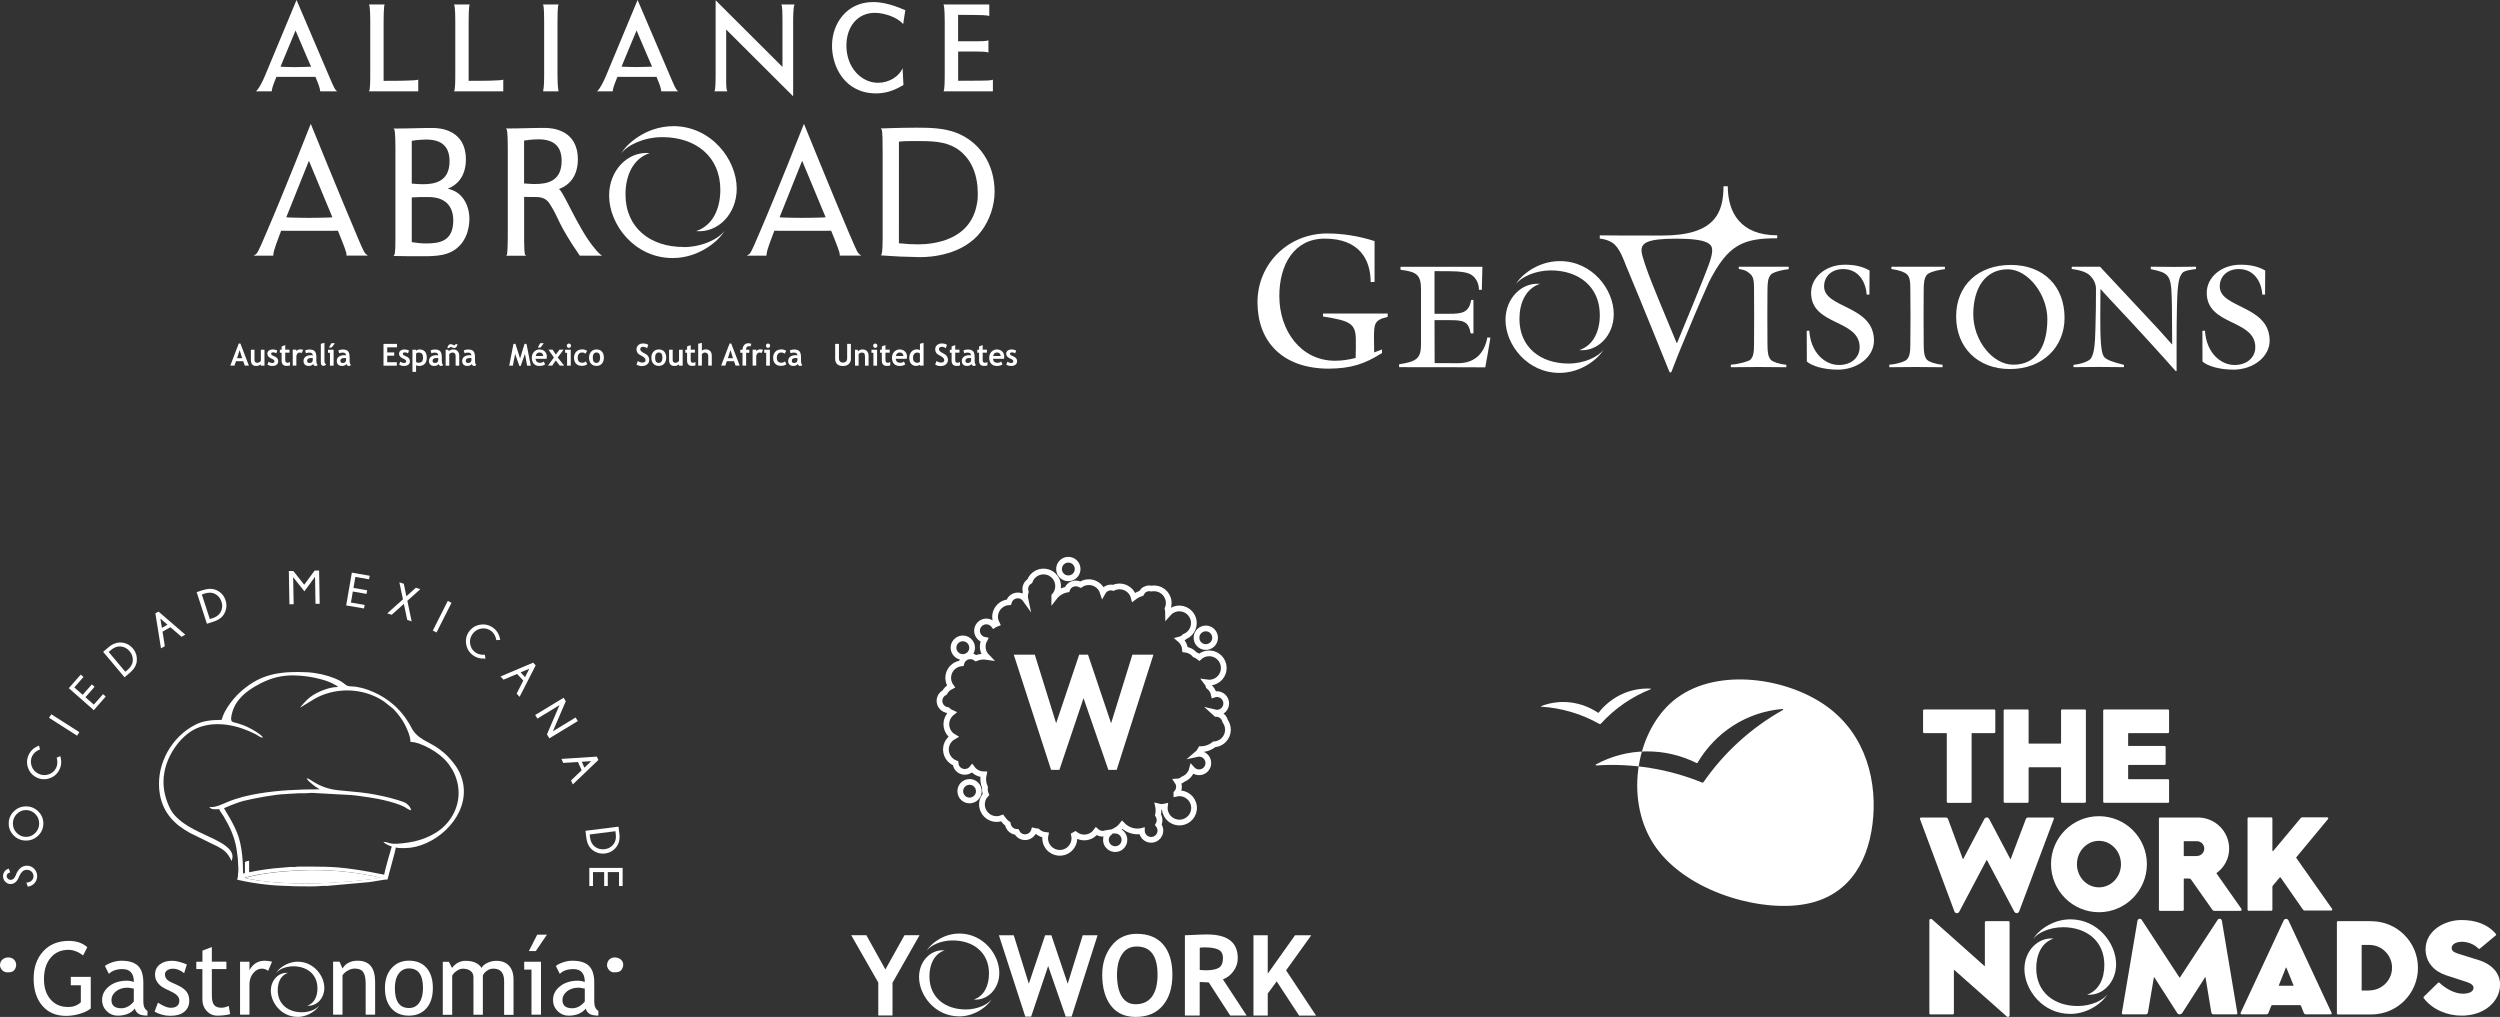 <?xml version="1.0" encoding="UTF-8"?> <svg xmlns="http://www.w3.org/2000/svg" viewBox="0 0 436.05 177.37"><rect x="0" y="0" width="436.05" height="177.37" fill="#333333" stroke="none"/><defs><style>.g{fill:none;stroke:#fff;stroke-miterlimit:10;}.g,.h{fill-rule:evenodd;}.i,.h{fill:#fff;}</style></defs><g id="a"></g><g id="b"><g id="c"><g><g><g><g><path class="i" d="M78.14,32.9c2.02-.81,3.12-2.6,3.12-5.1,0-5.09-4.39-5.48-5.74-5.48s-2.34,.02-3.34,.05c-1,.02-2.03,.05-3.33,.05h-.21l.15,.19s.18,.37,.18,3.14v15.87c0,.84,0,2.59-.2,2.86l-.12,.17h.2c1.52,.04,3.21,.04,4.71,.04,2.46,0,5.01,0,6.77-2.02,1.39-1.54,1.54-3.67,1.54-4.52,0-2.28-1.16-4.71-3.74-5.22m-6.31-8.37c1.18-.2,2.21-.22,2.51-.22,2.75,0,4.08,1.24,4.08,3.78,0,3.59-2.63,4.01-4.6,4.01-.52,0-.92-.03-1.35-.06-.21-.01-.42-.03-.64-.04v-7.48Zm2.57,17.9c-.93,0-1.46-.06-2.57-.22v-7.81c.79-.06,1.78-.06,2.93-.06,2.78,0,4.31,1.45,4.31,4.08,0,3.53-2.24,4.01-4.66,4.01"></path><path class="i" d="M166.67,23.11c-2.09-.77-4.38-.84-6.73-.84-2.96,0-6.09,.13-6.12,.13h-.19l.14,.19c.18,.21,.18,2.68,.18,3.73v15.27c0,2.34-.16,2.73-.2,2.79l-.12,.15,.19,.02c.11,0,2.71,.2,3.22,.2,.59,.01,1.18,.03,1.72,.05,.75,.02,1.39,.05,1.82,.05,1.69,0,7.45-.33,10.58-4.52,1.47-1.96,2.32-4.48,2.32-6.9,0-4.81-2.61-8.77-6.81-10.32m3.74,12.36c-1.06,6.45-7.54,7.15-10.28,7.15-1.05,0-2.15-.06-3.34-.19V24.7c.65-.08,1.37-.09,1.92-.09,.34,0,.68,0,1.02,0,.34,0,.68,0,1.02,0,2.73,0,4.91,.29,6.67,1.69,2.07,1.65,3.13,4.2,3.13,7.58,0,.72-.03,1.01-.13,1.58"></path><path class="i" d="M48.16,13.5l.04-.09h6.82c.54,1.29,.81,2.04,.83,2.52h3c-.42-.14-.8-1.14-1.4-2.52L51.72,0l-5.51,13.23c-.42,1.03-1.22,2.56-1.6,2.7h2.78c.05-.46,.11-.78,.78-2.42m1.49-3.66l1.89-4.53,1.93,4.53,.78,1.78s-1.73,.08-2.89,.08-2.44-.08-2.44-.08l.73-1.78Z"></path><path class="i" d="M107.65,13.5l.04-.09h6.82c.54,1.29,.81,2.04,.83,2.52h3c-.42-.14-.8-1.14-1.4-2.52L111.21,0l-5.51,13.23c-.42,1.03-1.22,2.56-1.6,2.7h2.77c.04-.46,.11-.78,.78-2.43m1.49-3.66l1.89-4.53,1.93,4.53,.78,1.78s-1.73,.08-2.89,.08-2.44-.08-2.44-.08l.73-1.78Z"></path><path class="i" d="M64.36,15.93h8.59v-2.06c-.11,.23-4.06,.23-6.04,.23V3.94c0-.48,0-2.86,.18-3.16h-2.73c.22,.3,.22,2.38,.22,3.36V12.63c0,1.49,0,3.02-.22,3.3"></path><path class="i" d="M81.74,3.94c0-.48,0-2.86,.18-3.16h-2.73c.22,.3,.22,2.38,.22,3.36V12.63c0,1.49,0,3.02-.22,3.3h8.59v-2.06c-.11,.23-4.06,.23-6.04,.23V3.94Z"></path><path class="i" d="M94.91,13.21c0,.5,0,1.92-.18,2.72h2.69c-.16-.78-.18-2.27-.18-2.75V3.73c0-.76,0-2.61,.18-2.95h-2.71c.2,.28,.2,2.18,.2,2.95V13.21Z"></path><path class="i" d="M126.66,14.19V5.15l11.68,11.65V3.8c0-.46,0-2.68,.25-3.02h-2.31c.2,.27,.2,1.97,.2,2.91v7.99L124.82,.05V13.3c0,.5,0,2.47-.22,2.63h2.26c-.13-.23-.2-.69-.2-1.74"></path><path class="i" d="M157.43,11.88c-.6,1.47-2.38,2.56-4.29,2.56-2.93,0-5.51-2.69-5.51-6.48,0-3.35,1.98-5.72,4.95-5.72,1.58,0,3.93,.73,4.95,1.97l.38-2.45c-.2,.02-2.8-1.4-5.62-1.4-4.62,0-7.17,3.77-7.17,7.62,0,3.6,2.18,8.31,7.71,8.31,2.07,0,3.64-.8,4.75-1.47l-.15-2.95Z"></path><path class="i" d="M164.78,12.91c0,.8,0,2.86-.22,3.02h8.62v-2.04c-.22,.16-1.4,.18-2.22,.18l-3.84,.02v-5.1h3.15c.49,0,1.84,0,2.13,.18v-2.15c-.25,.18-1.71,.18-2.07,.18h-3.22V2.59l2.66,.02c1.02,0,2.38,.02,2.78,.18V.78h-7.99c.22,.34,.22,2.75,.22,3.04V12.91Z"></path><path class="i" d="M62.32,41.26c-3.12-7.35-7.97-19.3-8.02-19.42l-.1-.24-.09,.24c-.05,.12-4.54,11.57-7.79,19.08-1.3,3.07-1.47,3.29-1.76,3.47l-.32,.2h3.43v-.1c.04-.47,.06-.78,1.03-3.35l.34-.9c.24,0,.73,0,1.19,.02,.49,0,6.96,0,7.45,0,.46,0,1.02-.02,1.26-.02,.98,2.41,1.56,3.89,1.5,4.22l-.02,.12h3.75l-.25-.19c-.33-.24-.44-.39-1.61-3.14m-4.97-3.31c-.43,.03-2.94,.06-3.46,.06s-2.89-.03-3.32-.06c-.2-.01-.41-.03-.63-.04l.72-1.79,3.23-8.07,3.35,8.07,.75,1.79c-.22,.01-.44,.02-.64,.04"></path><path class="i" d="M148.34,41.26c-3.12-7.35-7.97-19.3-8.02-19.42l-.1-.24-.09,.24c-.04,.12-4.55,11.57-7.79,19.08-1.3,3.07-1.47,3.29-1.76,3.47l-.32,.2h3.43v-.1c.04-.47,.06-.78,1.03-3.35l.34-.9c.24,0,.73,0,1.19,.02,.49,0,6.96,0,7.45,0,.46,0,1.02-.02,1.27-.02,.98,2.41,1.56,3.89,1.5,4.22l-.02,.12h3.76l-.25-.19c-.33-.24-.44-.39-1.61-3.14m-4.97-3.31c-.43,.03-2.95,.06-3.46,.06s-2.89-.03-3.32-.06c-.2-.01-.41-.03-.63-.04l.72-1.79,3.22-8.07,3.35,8.07,.75,1.79c-.23,.01-.44,.02-.64,.04"></path><path class="i" d="M117.42,22.01c-4.77,0-8.23,3.19-9.06,4.76,.98-1.4,3.88-2.85,7.16-2.85,5.82,0,10.12,3.37,10.12,9.18,0,3.29-1.29,6.22-4.22,7.21,3.79,.35,7.08-2.98,7.08-7.4,0-5.1-4.46-10.91-11.08-10.91"></path><path class="i" d="M119.22,43.08c-5.82,0-10.12-3.37-10.12-9.17,0-3.29,1.29-6.22,4.22-7.21-3.79-.35-7.08,2.98-7.08,7.4,0,5.1,4.46,10.91,11.08,10.91,4.77,0,8.22-3.19,9.05-4.76-.98,1.4-3.88,2.85-7.16,2.85"></path><path class="i" d="M103.44,42.98c-2.76-3.49-5.21-9.71-5.96-10.01,2.14-.77,3.31-2.6,3.31-5.18,0-5.09-4.37-5.48-5.71-5.48s-2.32,.02-3.32,.05c-.99,.02-2.02,.05-3.31,.05h-.21l.15,.19s.18,.37,.18,3.14v14.69c.01,1.8-.05,3.82-.16,4l-.12,.17h3.5l-.21-.18c-.1-.13-.16-1.32-.16-2.38v-7.7c.23,0,.72,.01,1.19,.02h.82c2.06,0,2.37,1.13,2.86,1.86,.98,1.51,1.14,3.04,4.84,8.37h3.88c-.59-.43-.68-.5-1.56-1.61m-10.06-10.88c-.51,0-.91-.03-1.34-.06-.2-.01-.41-.03-.64-.04v-7.48c1.17-.2,2.2-.22,2.49-.22,2.74,0,4.06,1.24,4.06,3.78,0,3.59-2.61,4.01-4.58,4.01"></path></g><g><path class="i" d="M42.69,63.77l-.27-.77h-1.26l-.26,.77h-.73l1.47-3.85h.29l1.48,3.85h-.72Zm-.9-2.69l-.44,1.4h.89l-.44-1.4Z"></path><path class="i" d="M45.5,63.78v-.23c-.09,.08-.21,.14-.37,.2s-.3,.08-.43,.08c-.63,0-.94-.34-.94-1.03v-1.8h.63v1.75c0,.36,.16,.53,.47,.53,.14,0,.27-.04,.4-.11,.12-.08,.2-.16,.24-.26v-1.91h.63v2.78h-.63Z"></path><path class="i" d="M46.64,63.6l.22-.52c.19,.15,.4,.23,.64,.23s.37-.09,.37-.27c0-.11-.04-.19-.11-.26-.07-.07-.22-.15-.43-.24-.46-.2-.7-.48-.7-.83,0-.24,.09-.43,.27-.56s.4-.2,.68-.2,.54,.06,.79,.19l-.18,.5c-.14-.12-.33-.18-.57-.18-.22,0-.33,.09-.33,.27,0,.07,.04,.13,.11,.19,.07,.06,.23,.13,.46,.23,.24,.1,.41,.21,.51,.35,.1,.14,.16,.3,.16,.5,0,.26-.09,.46-.28,.61s-.44,.22-.76,.22c-.18,0-.32-.02-.43-.05s-.25-.09-.42-.19Z"></path><path class="i" d="M49.12,61.52h-.31v-.52h.31v-.57l.63-.24v.8h.74v.52h-.74v1.22c0,.2,.03,.34,.09,.42s.17,.12,.32,.12,.29-.04,.42-.13v.6c-.15,.05-.35,.08-.62,.08s-.47-.08-.62-.23c-.14-.16-.22-.38-.22-.67v-1.4Z"></path><path class="i" d="M52.62,61.6c-.11-.08-.24-.11-.37-.11-.15,0-.28,.07-.39,.2-.11,.14-.17,.3-.17,.5v1.58h-.63v-2.78h.63v.25c.18-.2,.41-.31,.7-.31,.21,0,.38,.03,.49,.1l-.27,.55Z"></path><path class="i" d="M54.61,63.5c-.06,.1-.16,.18-.3,.24-.14,.06-.29,.09-.44,.09-.29,0-.52-.07-.68-.22s-.25-.36-.25-.64c0-.32,.12-.57,.35-.75s.57-.27,1-.27c.07,0,.16,.01,.26,.04,0-.33-.2-.49-.6-.49-.24,0-.43,.04-.59,.12l-.14-.5c.22-.11,.47-.16,.77-.16,.41,0,.71,.1,.9,.29,.19,.19,.29,.56,.29,1.09v.59c0,.37,.07,.6,.22,.7-.05,.09-.11,.15-.17,.17s-.14,.03-.22,.03c-.09,0-.17-.03-.24-.1-.07-.07-.12-.14-.15-.23Zm-.06-1.03c-.11-.02-.19-.03-.24-.03-.5,0-.74,.17-.74,.5,0,.25,.14,.37,.42,.37,.38,0,.57-.19,.57-.58v-.26Z"></path><path class="i" d="M55.96,59.96l.63-.16v3.12c0,.34,.1,.55,.3,.61-.1,.19-.26,.28-.5,.28-.29,0-.43-.2-.43-.61v-3.25Z"></path><path class="i" d="M57.55,63.77v-2.24h-.34v-.53h.98v2.78h-.64Zm.87-3.91l-.57,.76h-.48l.43-.76h.62Z"></path><path class="i" d="M60.41,63.5c-.06,.1-.16,.18-.3,.24-.14,.06-.29,.09-.44,.09-.29,0-.52-.07-.68-.22s-.25-.36-.25-.64c0-.32,.12-.57,.35-.75s.57-.27,1-.27c.07,0,.16,.01,.26,.04,0-.33-.2-.49-.6-.49-.24,0-.43,.04-.59,.12l-.14-.5c.22-.11,.47-.16,.77-.16,.41,0,.71,.1,.9,.29,.19,.19,.29,.56,.29,1.09v.59c0,.37,.07,.6,.22,.7-.05,.09-.11,.15-.17,.17s-.14,.03-.22,.03c-.09,0-.17-.03-.24-.1-.07-.07-.12-.14-.15-.23Zm-.06-1.03c-.11-.02-.19-.03-.24-.03-.5,0-.74,.17-.74,.5,0,.25,.14,.37,.42,.37,.38,0,.57-.19,.57-.58v-.26Z"></path></g><g><path class="i" d="M92.57,63.78h-.63l-.38-2.05-.74,2.1h-.23l-.74-2.1-.4,2.05h-.63l.74-3.8h.35l.8,2.56,.78-2.56h.34l.75,3.8Z"></path><path class="i" d="M95.34,62.58h-1.92c.01,.22,.09,.39,.22,.52,.14,.12,.32,.18,.55,.18,.29,0,.5-.08,.65-.23l.24,.5c-.22,.18-.55,.28-.99,.28-.41,0-.74-.12-.97-.37s-.36-.59-.36-1.04,.13-.79,.39-1.06c.26-.27,.58-.41,.94-.41,.39,0,.7,.12,.94,.36,.24,.24,.35,.55,.35,.92,0,.08-.02,.2-.05,.36Zm-1.9-.49h1.32c-.04-.41-.26-.61-.65-.61-.36,0-.58,.2-.67,.61Zm1.41-2.23l-.57,.76h-.48l.42-.76h.62Z"></path><path class="i" d="M97.63,63.77l-.69-.9-.62,.9h-.74l1.03-1.42-.95-1.36h.72l.57,.85,.63-.85h.72l-1.03,1.36,1.13,1.42h-.76Z"></path><path class="i" d="M98.91,63.77v-2.24h-.34v-.53h.98v2.78h-.64Zm.32-3.85c.1,0,.19,.04,.26,.11,.07,.07,.11,.16,.11,.27s-.04,.19-.11,.27c-.07,.07-.16,.11-.26,.11s-.19-.04-.26-.11c-.07-.07-.11-.16-.11-.27s.04-.19,.11-.27c.07-.07,.16-.11,.26-.11Z"></path><path class="i" d="M102.39,61.22l-.27,.48c-.15-.14-.35-.22-.59-.22s-.43,.08-.56,.24c-.14,.16-.21,.39-.21,.68,0,.58,.27,.87,.81,.87,.23,0,.44-.08,.62-.24l.23,.51c-.18,.12-.34,.19-.48,.22-.14,.03-.3,.05-.48,.05-.42,0-.74-.12-.98-.37s-.36-.6-.36-1.04,.13-.79,.39-1.06c.26-.27,.62-.4,1.08-.4,.31,0,.59,.09,.82,.27Z"></path><path class="i" d="M102.74,62.38c0-.42,.12-.77,.36-1.03,.24-.27,.55-.4,.94-.4,.41,0,.73,.13,.95,.38,.23,.26,.34,.61,.34,1.05s-.12,.79-.35,1.05c-.23,.26-.55,.39-.95,.39s-.73-.13-.95-.4c-.23-.26-.34-.61-.34-1.05Zm.65,0c0,.61,.21,.92,.64,.92,.2,0,.35-.08,.47-.24,.11-.16,.17-.39,.17-.68,0-.6-.21-.9-.64-.9-.2,0-.35,.08-.47,.24-.12,.16-.17,.38-.17,.67Z"></path></g><g><path class="i" d="M67.54,60.58v.89h1.22v.57h-1.22v1.14h1.67v.6h-2.32v-3.8h2.35v.6h-1.7Z"></path><path class="i" d="M69.61,63.6l.22-.52c.19,.15,.4,.23,.64,.23s.37-.09,.37-.27c0-.11-.04-.19-.11-.26-.07-.07-.22-.15-.43-.24-.46-.2-.7-.48-.7-.83,0-.24,.09-.43,.27-.56s.4-.2,.68-.2,.54,.06,.79,.19l-.18,.5c-.14-.12-.33-.18-.57-.18-.22,0-.33,.09-.33,.27,0,.07,.04,.13,.11,.19,.07,.06,.23,.13,.46,.23,.24,.1,.41,.21,.51,.35,.1,.14,.16,.3,.16,.5,0,.26-.09,.46-.28,.61s-.44,.22-.76,.22c-.18,0-.32-.02-.43-.05s-.25-.09-.42-.19Z"></path><path class="i" d="M72.57,63.7v1.16h-.63v-3.86h.63v.19c.16-.16,.35-.24,.58-.24,.86,0,1.29,.49,1.29,1.46,0,.45-.12,.8-.36,1.05s-.56,.37-.97,.37c-.2,0-.38-.04-.54-.12Zm0-2.03v1.46c.11,.1,.25,.14,.4,.14,.29,0,.5-.07,.62-.21,.13-.14,.19-.37,.19-.68,0-.33-.06-.56-.19-.69-.13-.13-.33-.2-.62-.2-.15,0-.29,.06-.4,.18Z"></path><path class="i" d="M76.49,63.5c-.06,.1-.16,.18-.3,.24-.14,.06-.29,.09-.44,.09-.29,0-.52-.07-.68-.22s-.25-.36-.25-.64c0-.32,.12-.57,.35-.75s.57-.27,1-.27c.07,0,.16,.01,.26,.04,0-.33-.2-.49-.6-.49-.24,0-.43,.04-.59,.12l-.14-.5c.22-.11,.47-.16,.77-.16,.41,0,.71,.1,.9,.29,.19,.19,.29,.56,.29,1.09v.59c0,.37,.07,.6,.22,.7-.05,.09-.11,.15-.17,.17s-.14,.03-.22,.03c-.09,0-.17-.03-.24-.1-.07-.07-.12-.14-.15-.23Zm-.06-1.03c-.11-.02-.19-.03-.24-.03-.5,0-.74,.17-.74,.5,0,.25,.14,.37,.42,.37,.38,0,.57-.19,.57-.58v-.26Z"></path><path class="i" d="M79.47,63.77v-1.6c0-.24-.04-.41-.13-.52s-.23-.16-.43-.16c-.09,0-.19,.03-.3,.08-.1,.05-.19,.12-.25,.2v2.01h-.63v-2.78h.45l.12,.26c.17-.21,.42-.31,.76-.31s.57,.1,.76,.3c.19,.2,.28,.47,.28,.83v1.7h-.63Zm-1.08-3.07h-.36c.03-.2,.1-.36,.19-.48,.1-.12,.22-.19,.36-.19,.13,0,.26,.03,.39,.1,.13,.07,.21,.1,.25,.1,.1,0,.18-.07,.22-.2h.37c-.06,.26-.14,.43-.23,.53-.09,.09-.21,.14-.35,.14-.1,0-.22-.03-.36-.1s-.22-.1-.26-.1c-.09,0-.16,.07-.22,.2Z"></path><path class="i" d="M82.28,63.5c-.06,.1-.16,.18-.3,.24-.14,.06-.29,.09-.44,.09-.29,0-.52-.07-.68-.22s-.25-.36-.25-.64c0-.32,.12-.57,.35-.75s.57-.27,1-.27c.07,0,.16,.01,.26,.04,0-.33-.2-.49-.6-.49-.24,0-.43,.04-.59,.12l-.14-.5c.22-.11,.47-.16,.77-.16,.41,0,.71,.1,.9,.29,.19,.19,.29,.56,.29,1.09v.59c0,.37,.07,.6,.22,.7-.05,.09-.11,.15-.17,.17s-.14,.03-.22,.03c-.09,0-.17-.03-.24-.1-.07-.07-.12-.14-.15-.23Zm-.06-1.03c-.11-.02-.19-.03-.24-.03-.5,0-.74,.17-.74,.5,0,.25,.14,.37,.42,.37,.38,0,.57-.19,.57-.58v-.26Z"></path></g><g><path class="i" d="M111.02,63.56l.24-.6c.26,.19,.51,.28,.76,.28,.38,0,.58-.14,.58-.41,0-.13-.05-.25-.14-.37-.09-.12-.28-.25-.56-.4-.28-.15-.47-.27-.57-.36-.1-.09-.17-.21-.23-.34-.05-.13-.08-.27-.08-.43,0-.29,.1-.54,.31-.73s.48-.29,.8-.29c.43,0,.74,.08,.94,.25l-.2,.58c-.23-.17-.47-.25-.73-.25-.15,0-.27,.04-.35,.12-.08,.08-.12,.19-.12,.32,0,.22,.23,.44,.7,.68,.25,.12,.42,.24,.53,.34,.11,.1,.19,.23,.25,.37,.06,.14,.09,.29,.09,.47,0,.31-.12,.56-.35,.76-.24,.2-.55,.3-.95,.3-.34,0-.65-.09-.93-.27Z"></path><path class="i" d="M113.61,62.38c0-.42,.12-.77,.36-1.03,.24-.27,.55-.4,.94-.4,.41,0,.73,.13,.95,.38,.23,.26,.34,.61,.34,1.05s-.12,.79-.35,1.05c-.23,.26-.55,.39-.95,.39s-.73-.13-.95-.4c-.23-.26-.34-.61-.34-1.05Zm.65,0c0,.61,.21,.92,.64,.92,.2,0,.35-.08,.47-.24,.11-.16,.17-.39,.17-.68,0-.6-.21-.9-.64-.9-.2,0-.35,.08-.47,.24-.12,.16-.17,.38-.17,.67Z"></path><path class="i" d="M118.44,63.78v-.23c-.09,.08-.21,.14-.37,.2s-.3,.08-.43,.08c-.63,0-.94-.34-.94-1.03v-1.8h.63v1.75c0,.36,.16,.53,.47,.53,.14,0,.27-.04,.4-.11,.12-.08,.2-.16,.24-.26v-1.91h.63v2.78h-.63Z"></path><path class="i" d="M119.84,61.52h-.31v-.52h.31v-.57l.63-.24v.8h.74v.52h-.74v1.22c0,.2,.03,.34,.09,.42s.17,.12,.32,.12,.29-.04,.42-.13v.6c-.15,.05-.35,.08-.62,.08s-.47-.08-.62-.23c-.14-.16-.22-.38-.22-.67v-1.4Z"></path><path class="i" d="M123.53,63.77v-1.71c0-.17-.05-.31-.16-.41-.1-.1-.24-.16-.41-.16-.1,0-.21,.03-.31,.09s-.18,.12-.23,.2v1.99h-.64v-3.81l.64-.16v1.37c.16-.15,.39-.23,.67-.23,.34,0,.6,.1,.78,.29s.28,.47,.28,.83v1.71h-.63Z"></path><path class="i" d="M128.3,63.77l-.27-.77h-1.26l-.26,.77h-.73l1.47-3.85h.29l1.48,3.85h-.72Zm-.9-2.69l-.44,1.4h.89l-.44-1.4Z"></path><path class="i" d="M130.87,60.45c-.14-.05-.24-.07-.32-.07-.12,0-.22,.05-.3,.16-.08,.11-.12,.23-.12,.39,0,.02,0,.04,0,.07h.56v.53h-.55v2.24h-.63v-2.24h-.39v-.53h.39c.01-.34,.11-.62,.29-.82,.18-.21,.42-.31,.71-.31,.15,0,.33,.03,.55,.1l-.19,.49Z"></path><path class="i" d="M132.83,61.6c-.11-.08-.24-.11-.37-.11-.15,0-.28,.07-.39,.2-.11,.14-.17,.3-.17,.5v1.58h-.63v-2.78h.63v.25c.18-.2,.41-.31,.7-.31,.21,0,.38,.03,.49,.1l-.27,.55Z"></path><path class="i" d="M133.64,63.77v-2.24h-.34v-.53h.98v2.78h-.64Zm.32-3.85c.1,0,.19,.04,.26,.11,.07,.07,.11,.16,.11,.27s-.04,.19-.11,.27c-.07,.07-.16,.11-.26,.11s-.19-.04-.26-.11c-.07-.07-.11-.16-.11-.27s.04-.19,.11-.27c.07-.07,.16-.11,.26-.11Z"></path><path class="i" d="M137.12,61.22l-.27,.48c-.15-.14-.35-.22-.59-.22s-.43,.08-.56,.24c-.14,.16-.21,.39-.21,.68,0,.58,.27,.87,.81,.87,.23,0,.44-.08,.62-.24l.23,.51c-.18,.12-.34,.19-.48,.22-.14,.03-.3,.05-.48,.05-.42,0-.74-.12-.98-.37-.24-.25-.36-.6-.36-1.04s.13-.79,.39-1.06c.26-.27,.62-.4,1.08-.4,.31,0,.59,.09,.82,.27Z"></path><path class="i" d="M139.14,63.5c-.06,.1-.16,.18-.3,.24-.14,.06-.29,.09-.44,.09-.29,0-.52-.07-.68-.22s-.25-.36-.25-.64c0-.32,.12-.57,.35-.75,.23-.18,.57-.27,1-.27,.07,0,.16,.01,.26,.04,0-.33-.2-.49-.6-.49-.24,0-.43,.04-.59,.12l-.14-.5c.22-.11,.47-.16,.77-.16,.41,0,.71,.1,.9,.29,.19,.19,.29,.56,.29,1.09v.59c0,.37,.07,.6,.22,.7-.05,.09-.11,.15-.17,.17s-.14,.03-.22,.03c-.09,0-.17-.03-.24-.1-.07-.07-.12-.14-.15-.23Zm-.06-1.03c-.11-.02-.19-.03-.24-.03-.5,0-.74,.17-.74,.5,0,.25,.14,.37,.42,.37,.38,0,.57-.19,.57-.58v-.26Z"></path></g><g><path class="i" d="M145.68,59.98h.65v2.57c0,.2,.06,.37,.18,.5s.29,.19,.5,.19c.24,0,.42-.06,.55-.19s.2-.3,.2-.51v-2.56h.65v2.61c0,.39-.13,.7-.38,.92-.25,.22-.59,.33-1.02,.33s-.76-.11-.99-.32c-.23-.22-.35-.53-.35-.93v-2.61Z"></path><path class="i" d="M150.87,63.77v-1.6c0-.24-.04-.41-.13-.52s-.23-.16-.43-.16c-.09,0-.19,.03-.3,.08-.1,.05-.19,.12-.25,.2v2.01h-.63v-2.78h.45l.12,.26c.17-.21,.42-.31,.76-.31s.57,.1,.76,.3c.19,.2,.28,.47,.28,.83v1.7h-.63Z"></path><path class="i" d="M152.34,63.77v-2.24h-.34v-.53h.98v2.78h-.64Zm.32-3.85c.1,0,.19,.04,.26,.11,.07,.07,.11,.16,.11,.27s-.04,.19-.11,.27c-.07,.07-.16,.11-.26,.11s-.19-.04-.26-.11c-.07-.07-.11-.16-.11-.27s.04-.19,.11-.27c.07-.07,.16-.11,.26-.11Z"></path><path class="i" d="M153.81,61.52h-.31v-.52h.31v-.57l.63-.24v.8h.74v.52h-.74v1.22c0,.2,.03,.34,.09,.42s.17,.12,.32,.12,.29-.04,.42-.13v.6c-.15,.05-.35,.08-.62,.08s-.47-.08-.62-.23c-.14-.16-.22-.38-.22-.67v-1.4Z"></path><path class="i" d="M158.16,62.58h-1.92c.01,.22,.09,.39,.22,.52,.14,.12,.32,.18,.55,.18,.29,0,.5-.08,.65-.23l.24,.5c-.22,.18-.55,.28-.99,.28-.41,0-.74-.12-.97-.37s-.36-.59-.36-1.04,.13-.79,.39-1.06c.26-.27,.58-.41,.94-.41,.39,0,.7,.12,.94,.36,.24,.24,.35,.55,.35,.92,0,.08-.02,.2-.05,.36Zm-1.9-.49h1.32c-.04-.41-.26-.61-.65-.61-.36,0-.58,.2-.67,.61Z"></path><path class="i" d="M160.45,63.77v-.17c-.05,.06-.14,.11-.26,.15-.12,.04-.25,.07-.38,.07-.38,0-.67-.12-.89-.37s-.32-.59-.32-1.03,.12-.8,.37-1.07c.25-.28,.56-.41,.93-.41,.2,0,.39,.04,.56,.13v-1.11l.63-.16v3.97h-.63Zm0-2.11c-.13-.11-.27-.17-.42-.17-.25,0-.44,.08-.58,.24s-.2,.38-.2,.68c0,.58,.27,.87,.81,.87,.06,0,.13-.02,.22-.06s.15-.07,.17-.11v-1.45Z"></path><path class="i" d="M163.12,63.56l.24-.6c.26,.19,.51,.28,.76,.28,.38,0,.58-.14,.58-.41,0-.13-.05-.25-.14-.37-.09-.12-.28-.25-.56-.4s-.47-.27-.57-.36c-.1-.09-.17-.21-.23-.34-.05-.13-.08-.27-.08-.43,0-.29,.1-.54,.31-.73s.48-.29,.8-.29c.43,0,.74,.08,.94,.25l-.2,.58c-.23-.17-.47-.25-.73-.25-.15,0-.27,.04-.35,.12-.08,.08-.12,.19-.12,.32,0,.22,.23,.44,.7,.68,.25,.12,.42,.24,.53,.34,.11,.1,.19,.23,.25,.37,.06,.14,.09,.29,.09,.47,0,.31-.12,.56-.35,.76-.24,.2-.55,.3-.95,.3-.34,0-.65-.09-.93-.27Z"></path><path class="i" d="M165.98,61.52h-.31v-.52h.31v-.57l.63-.24v.8h.74v.52h-.74v1.22c0,.2,.03,.34,.09,.42s.17,.12,.32,.12,.29-.04,.42-.13v.6c-.15,.05-.35,.08-.62,.08s-.47-.08-.62-.23c-.14-.16-.22-.38-.22-.67v-1.4Z"></path><path class="i" d="M169.43,63.5c-.06,.1-.16,.18-.3,.24-.14,.06-.29,.09-.44,.09-.29,0-.52-.07-.68-.22s-.25-.36-.25-.64c0-.32,.12-.57,.35-.75,.23-.18,.57-.27,1-.27,.07,0,.16,.01,.26,.04,0-.33-.2-.49-.6-.49-.24,0-.43,.04-.59,.12l-.14-.5c.22-.11,.47-.16,.77-.16,.41,0,.71,.1,.9,.29,.19,.19,.29,.56,.29,1.09v.59c0,.37,.07,.6,.22,.7-.05,.09-.11,.15-.17,.17s-.14,.03-.22,.03c-.09,0-.17-.03-.24-.1-.07-.07-.12-.14-.15-.23Zm-.06-1.03c-.11-.02-.19-.03-.24-.03-.5,0-.74,.17-.74,.5,0,.25,.14,.37,.42,.37,.38,0,.57-.19,.57-.58v-.26Z"></path><path class="i" d="M170.77,61.52h-.31v-.52h.31v-.57l.63-.24v.8h.74v.52h-.74v1.22c0,.2,.03,.34,.09,.42s.17,.12,.32,.12,.29-.04,.42-.13v.6c-.15,.05-.35,.08-.62,.08s-.47-.08-.62-.23c-.14-.16-.22-.38-.22-.67v-1.4Z"></path><path class="i" d="M175.12,62.58h-1.92c.01,.22,.09,.39,.22,.52,.14,.12,.32,.18,.55,.18,.29,0,.5-.08,.65-.23l.24,.5c-.22,.18-.55,.28-.99,.28-.41,0-.74-.12-.97-.37s-.36-.59-.36-1.04,.13-.79,.39-1.06c.26-.27,.58-.41,.94-.41,.39,0,.7,.12,.94,.36,.24,.24,.35,.55,.35,.92,0,.08-.02,.2-.05,.36Zm-1.9-.49h1.32c-.04-.41-.26-.61-.65-.61-.36,0-.58,.2-.67,.61Z"></path><path class="i" d="M175.51,63.6l.22-.52c.19,.15,.4,.23,.64,.23s.37-.09,.37-.27c0-.11-.04-.19-.11-.26-.07-.07-.22-.15-.43-.24-.46-.2-.7-.48-.7-.83,0-.24,.09-.43,.27-.56,.18-.13,.4-.2,.68-.2s.54,.06,.79,.19l-.18,.5c-.14-.12-.33-.18-.57-.18-.22,0-.33,.09-.33,.27,0,.07,.04,.13,.11,.19,.07,.06,.23,.13,.46,.23,.24,.1,.41,.21,.51,.35,.1,.14,.16,.3,.16,.5,0,.26-.09,.46-.28,.61s-.44,.22-.76,.22c-.18,0-.32-.02-.43-.05-.11-.03-.25-.09-.42-.19Z"></path></g></g><g><g><path class="i" d="M270.46,47.16c4.93,0,8.58,2.86,8.58,7.79,0,2.79-1.09,5.28-3.58,6.12,3.21,.29,6.01-2.53,6.01-6.28,0-4.33-3.78-9.25-9.4-9.25-4.05,0-6.98,2.71-7.68,4.04,.83-1.19,3.29-2.41,6.07-2.41Z"></path><path class="i" d="M271.99,65.04c4.05,0,6.98-2.71,7.68-4.04-.83,1.19-3.3,2.41-6.07,2.41-4.93,0-8.58-2.86-8.58-7.78,0-2.79,1.09-5.28,3.58-6.12-3.21-.29-6.01,2.53-6.01,6.28,0,4.33,3.78,9.25,9.41,9.25Z"></path></g><path class="i" d="M236.45,62.45c.03-1.24,.06-2.1,.03-3.4-.06-2.63-1.07-3.12-5.72-3.84v-.52h11.29l-.03,.59c-2.31,.52-2.37,1.2-2.37,3.67,0,1.33,.03,1.58,.03,2.52,.49-.19,.94-.36,1.37-.52v.62c-3.02,1.92-5.37,2.7-9.33,2.73-8.2-.03-12.39-4.88-12.39-11.58s5.33-12,12.16-12c2.57,0,5.46,.42,8.26,1.33v7.12l-.68,.03c0-4-2.05-7.58-8-7.58-5.3,0-7.93,4.46-7.93,10.02,0,6.02,3.74,11.28,9.72,11.28,1.2,0,2.44-.19,3.61-.49Z"></path><path class="i" d="M259.07,64.07s-12.92-.05-15.04-.03v-.5c3.07-.48,3.82-1.01,3.82-3.49v-9.55c0-2.41-.6-3.12-3.57-3.44v-.53h14.28l-.1,4.02h-.5c0-1.46-.85-2.34-1.36-2.64-.6-.38-1.81-.6-3.65-.6l-2.74-.02v7.44h2.54c2.21,0,3.47-.15,3.85-2.41h.4v5.83h-.48c-.4-2.19-1.33-2.31-3.8-2.31h-2.51c.02,6.39,.02,6.89,.02,7.49,.96,0,2.31,.02,4.07,.02,2.89,0,4.6-1.66,5.13-4.5l.53,.05c-.33,1.94-.6,3.65-.9,5.18Z"></path><path class="i" d="M301.89,64.04v-.43c1.58-.12,3.2-.63,3.42-.88,.53-.53,.63-1.33,.63-2.77,0,0,.02-3.07,.02-4.9,0-1.68-.02-4.3-.02-4.3,0-1.38,0-2.41-.63-2.94-.48-.4-.68-.7-2.03-.9v-.4h8.7v.43c-1.71,.2-2.84,.63-3.12,.96-.48,.58-.58,1.31-.58,2.87,0,0-.02,2.56-.02,4.22,0,1.86,.02,4.85,.02,4.85,0,1.51,.1,2.41,.6,2.92,.33,.33,1.36,.73,2.69,.85v.43c-3.22-.05-6.54-.05-9.68,0Z"></path><path class="i" d="M329.53,64.04v-.43c1.58-.12,2.82-.63,3.04-.88,.53-.53,.63-1.33,.63-2.77,0,0,.03-3.07,.03-4.9,0-1.68-.03-4.3-.03-4.3,0-1.38,0-2.41-.63-2.94-.48-.4-1.31-.7-2.67-.9v-.4h9.33v.43c-1.71,.2-2.84,.63-3.12,.96-.48,.58-.58,1.31-.58,2.87,0,0-.02,2.56-.02,4.22,0,1.86,.02,4.85,.02,4.85,0,1.51,.1,2.41,.6,2.92,.33,.33,1.36,.73,2.69,.85v.43c-3.22-.05-6.16-.05-9.3,0Z"></path><path class="i" d="M350.57,64.37c-5.61,0-9.38-3.75-9.38-9.18s3.85-8.98,9.53-8.98,9.38,3.67,9.38,9.23c0,5.05-3.77,8.93-9.53,8.93Zm-.38-17.4c-3.8,0-6.01,3.12-6.01,7.87,0,4.48,3.32,8.77,6.99,8.77s5.93-2.71,5.93-7.97c0-4.22-3.34-8.67-6.91-8.67Z"></path><path class="i" d="M380.62,47.65c-.4,.48-.58,1.03-.73,2.31-.12,1.06-.15,2.19-.18,3.27-.05,2.06-.07,4.38-.07,6.49v4.98l-.13,.05c-2.51-2.84-6.99-7.77-11.52-12.57-.83-.88-1.58-1.74-1.58-1.74l-.05,.02s-.03,4.65-.03,4.93c0,3.54,.1,5.93,.58,6.74,.4,.65,1.66,1.03,3.55,1.51v.4c-3.02-.05-5.91-.05-8.8,0v-.4c1.61-.18,2.76-.7,3.07-1.16,.55-.9,.68-2.41,.75-5,.08-2.51,.1-4.6,.1-7.09,0-.7-.25-1.58-1.11-2.39-.55-.53-1.81-.93-3.12-1.08v-.4h4.93c.73,.78,9.73,10.41,10.13,10.84,1.41,1.56,2.41,2.69,2.41,2.69h.05s-.03-2.59-.03-4.6c0-1.38-.02-2.54-.05-3.52-.05-2.11-.2-3.22-.78-3.85-.48-.55-1.31-.83-2.87-1.13v-.43c2.71,.05,5.61,.05,7.89,0v.4c-.5,.1-1.96,.18-2.44,.73Z"></path><path class="i" d="M389.49,64.47c-2.39,0-4.5-.65-5.33-1.41l-.02-5.36,.45-.02c.23,3.77,2.66,5.98,5.18,5.98,2.16,0,3.6-1.33,3.6-3.09,0-4.94-8.47-3.7-8.47-9.5,0-2.74,2.59-4.9,5.88-4.9,1.58,0,2.99,.25,4.32,1.01l-.03,4.2h-.48c-.13-2.14-1.36-4.45-4.1-4.45-1.96,0-3.32,1.23-3.32,3.02,0,3.88,8.7,3.24,8.7,9.48,0,2.74-2.77,5.05-6.39,5.05Z"></path><path class="i" d="M320.48,64.47c-2.39,0-4.5-.65-5.33-1.41l-.02-5.36,.45-.02c.23,3.77,2.66,5.98,5.18,5.98,2.16,0,3.6-1.33,3.6-3.09,0-4.94-8.47-3.7-8.47-9.5,0-2.74,2.59-4.9,5.88-4.9,1.58,0,2.99,.25,4.32,1.01l-.03,4.2h-.48c-.13-2.14-1.36-4.45-4.1-4.45-1.96,0-3.32,1.23-3.32,3.02,0,3.88,8.7,3.24,8.7,9.48,0,2.74-2.77,5.05-6.39,5.05Z"></path><path class="i" d="M292.52,59.81c.71-1.78,2.68-6.43,4.3-10.5,1.2-3.01,1.82-4.51,1.82-5.67,0-1.07-.74-2.01-6.28-2.01-5.14,0-6.05,.78-6.05,2.07,0,.84,.96,3.47,1.8,5.61,1.62,4.08,3.72,8.98,4.33,10.5h.06Zm8.1-27.32h.74c0,4.64,2.27,8.55,8.62,8.55v.52c-5.99,0-8.57,1.1-11.89,7.61-1.97,4.4-3.33,7.69-4.92,11.54-.94,2.26-.32,.81-1.62,4.11-.1,.16-.29,.23-.39,0,0,0-4.53-11.28-7.54-18.46-.29-.68-1.12-3.24-2.39-4.02-.61-.39-1.29-.62-2.2-.74v-.55c3.17,.06,5.79,.03,10.9,.03,9.17,0,10.68-3.94,10.68-8.59"></path></g></g><g><g><path class="h" d="M108.03,145.39c.12,.96-.06,1.74-.53,2.35-.5,.64-1.16,1.02-1.96,1.12-.81,.1-1.54-.1-2.2-.61-.59-.46-.95-1.16-1.07-2.12l-.15-1.22,5.76-.73,.15,1.22h0Zm-.7-.41l-4.48,.57,.06,.49c.09,.72,.36,1.25,.81,1.61,.51,.39,1.09,.55,1.74,.47,.65-.08,1.17-.38,1.57-.89,.34-.46,.46-1.04,.37-1.76l-.06-.49Z"></path><path class="h" d="M3.36,152.81c-.14,.42-.33,.75-.59,1-.25,.25-.56,.38-.92,.38s-.66-.13-.92-.39c-.26-.26-.4-.59-.4-.98s.14-.71,.41-.99c.14-.14,.34-.25,.59-.33l.25,.65c-.22,.08-.36,.15-.42,.22-.14,.13-.2,.28-.2,.45,0,.17,.07,.32,.2,.44,.13,.13,.3,.2,.5,.2s.37-.07,.51-.2c.13-.14,.26-.33,.37-.57,.15-.46,.38-.85,.69-1.16,.36-.36,.77-.54,1.26-.54s.9,.18,1.26,.53c.35,.35,.53,.79,.53,1.3s-.18,.95-.55,1.31c-.28,.28-.64,.45-1.08,.52l-.25-.7c.42-.04,.73-.16,.92-.36,.22-.21,.32-.47,.32-.77s-.11-.56-.33-.78c-.22-.22-.5-.33-.82-.33s-.6,.11-.82,.33c-.22,.22-.39,.48-.51,.78Z"></path><path class="h" d="M4.54,140.65c.84,0,1.56,.29,2.14,.88,.59,.59,.88,1.29,.88,2.1s-.29,1.52-.88,2.1c-.59,.58-1.3,.88-2.14,.88s-1.56-.29-2.14-.88c-.59-.59-.88-1.29-.88-2.1s.29-1.51,.88-2.1c.59-.59,1.3-.88,2.14-.88h0Zm0,.64c-.62,0-1.15,.23-1.61,.68-.45,.45-.68,1.01-.68,1.66s.23,1.21,.68,1.66c.45,.45,.99,.68,1.61,.68s1.16-.23,1.61-.68,.68-1.01,.68-1.66-.23-1.2-.68-1.66c-.45-.45-.99-.68-1.61-.68Z"></path><path class="h" d="M9.9,132.14l.63-.25c.24,.85,.19,1.63-.16,2.33-.37,.76-.95,1.27-1.73,1.53-.78,.26-1.54,.22-2.27-.15-.72-.36-1.22-.93-1.49-1.71-.27-.78-.21-1.55,.16-2.31,.35-.7,.94-1.22,1.76-1.54l.18,.66c-.66,.27-1.11,.66-1.36,1.16-.27,.56-.31,1.13-.11,1.74s.6,1.05,1.18,1.34c.59,.29,1.18,.33,1.79,.13,.6-.2,1.04-.58,1.31-1.14,.25-.51,.28-1.11,.1-1.79Z"></path><rect class="i" x="10.84" y="123.55" width=".73" height="5.8" transform="translate(-101.45 67.92) rotate(-57.48)"></rect><polygon class="h" points="14.08 117.66 14.56 118.08 12.96 119.9 14.42 121.19 16.02 119.37 16.5 119.79 14.9 121.61 16.36 122.9 17.97 121.08 18.44 121.49 16.36 123.87 12 120.03 14.08 117.66"></polygon><path class="h" d="M18.92,112.9c.74-.62,1.5-.89,2.26-.83,.81,.07,1.48,.42,2,1.04,.52,.62,.75,1.35,.68,2.18-.06,.74-.47,1.43-1.2,2.05l-.94,.79-3.73-4.44,.94-.79h0Zm.03,.81l2.91,3.46,.38-.32c.55-.46,.86-.98,.92-1.55,.05-.64-.13-1.21-.55-1.71-.42-.5-.95-.78-1.59-.84-.57-.04-1.13,.18-1.68,.64l-.38,.32Z"></path><path class="h" d="M29.21,108.96l-1.24-1.07,.27,1.62,.97-.55h0Zm-1.56-2.29l4.67,4.03-.66,.37-1.94-1.67-1.37,.77,.4,2.54-.67,.37-.98-6.1,.55-.31Z"></path><path class="h" d="M35.47,102.91c.92-.29,1.72-.27,2.4,.08,.73,.37,1.22,.94,1.47,1.71,.25,.77,.19,1.53-.19,2.27-.34,.67-.97,1.15-1.89,1.45l-1.17,.38-1.79-5.52,1.17-.38h0Zm-.27,.77l1.4,4.3,.47-.15c.69-.22,1.16-.59,1.43-1.09,.29-.57,.34-1.17,.13-1.8-.2-.62-.59-1.08-1.16-1.37-.51-.25-1.11-.26-1.8-.03l-.47,.15Z"></path><polygon class="h" points="55.66 99.51 55.76 105.31 55.03 105.32 54.95 100.6 53.09 103.14 51.13 100.67 51.22 105.39 50.48 105.4 50.38 99.6 51.16 99.59 53.06 101.99 54.88 99.52 55.66 99.51"></polygon><polygon class="h" points="64.48 100.42 64.37 101.04 61.98 100.63 61.65 102.55 64.04 102.96 63.93 103.59 61.54 103.17 61.21 105.1 63.6 105.51 63.49 106.13 60.38 105.6 61.37 99.88 64.48 100.42"></polygon><polygon class="h" points="67.55 106.98 70.28 104.54 69.66 101.57 70.43 101.82 70.88 104 72.54 102.51 73.31 102.77 71.05 104.79 71.8 108.38 71.03 108.12 70.44 105.33 68.32 107.23 67.55 106.98"></polygon><rect class="i" x="74.22" y="107.2" width="5.8" height=".73" transform="translate(-53.66 127.9) rotate(-63.2)"></rect><path class="h" d="M84.56,114.2l.12,.67c-.88,.06-1.63-.15-2.25-.63-.66-.52-1.04-1.19-1.14-2.01-.1-.82,.1-1.55,.61-2.19,.5-.63,1.16-1,1.98-1.1s1.56,.11,2.23,.63c.62,.49,1,1.16,1.14,2.04l-.68,.04c-.13-.7-.42-1.22-.86-1.57-.49-.38-1.05-.53-1.68-.46-.63,.08-1.15,.37-1.55,.88-.41,.52-.57,1.09-.49,1.72,.08,.63,.36,1.14,.85,1.52,.45,.35,1.02,.5,1.73,.46Z"></path><path class="h" d="M91.58,118.1l.74-1.46-1.51,.64,.76,.82h0Zm1.86-2.06l-2.81,5.5-.52-.55,1.16-2.29-1.08-1.15-2.37,1-.52-.56,5.69-2.41,.43,.46Z"></path><polygon class="h" points="98.68 122.32 96.43 127.55 100.4 125.14 100.78 125.77 95.82 128.78 95.4 128.09 97.59 122.99 93.73 125.34 93.35 124.71 98.31 121.7 98.68 122.32"></polygon><path class="h" d="M101.94,133.89l1.18-1.13-1.64,.11,.45,1.02h0Zm2.43-1.34l-4.46,4.27-.31-.69,1.85-1.78-.64-1.44-2.57,.16-.31-.7,6.17-.4,.26,.58Z"></path><polygon class="h" points="102.79 154.54 103.43 154.54 103.43 152.11 105.38 152.11 105.38 154.54 106.01 154.54 106.01 152.11 107.97 152.11 107.97 154.54 108.6 154.54 108.6 151.38 102.79 151.38 102.79 154.54"></polygon><path class="h" d="M45.91,128.67c-.45-.68-2-1.51-2.73-1.86-.5-.25-1.1-.45-1.69-.64-.81-.26-1.31-.09-1.15-1.13,.36-2.42,2-4.04,4.01-5.24,3.19-1.9,5.77-2.31,9.42-1.79,1.27,.18,3.41,.69,4.46,1.33,.28,.17,.56,.24,.72,.48-1.74,0-4.23,1.08-5.37,2.21-.21,.21-1.17,1.2-1.21,1.38l2.52-1.53c.8-.46,1.73-.85,2.76-1.1,3.22-.8,6.62-.24,9.34,1.58l1.59,1.27c.76,.75,1.58,1.85,2.06,2.8,.36,.73,.95,1.95,.95,2.97,1.78,0,5.1,1.9,6.35,3.5,.11,.15,.17,.18,.28,.32l.74,1.13c1.59,2.96,1.33,6.31-.74,8.93-1.63,2.08-4.28,3.25-6.92,3.66-3.72,.57-3.28-.1-4.43-.1,.2,.29,1.05,.7,1.46,.8-.08,.17-1.3,4.55-1.33,4.92l-2.68-.52c-.94-.18-1.82-.3-2.81-.45-3.58-.52-5.76-.42-9.28-.44-.35,0-.49,.03-.74,.06-.26,.03-.53,0-.79,0-.44,.01-1.09,.11-1.53,.13-1.53,.08-4.31,.47-5.72,.8v-2c-.24,.05-.17,0-.35,.05-.18,.06-.17,.1-.38,.15v1.74c-.02,.28-.05,.25-.33,.26,0-2.17-.18-4.54-.82-6.5-.7-2.12-2.46-4.7-2.5-4.88,.08-.02,2.01-.92,3.5-1.29,1.6-.4,5.44-1.13,7.21-1.17,.47-.01,.69-.07,1.13-.07,.49,0,.66-.07,1.13-.07,.4,0,.8,0,1.2,0,.46,0,.65-.07,1.13-.07l6.87,.38c.41,.05,.69,.06,1.08,.11,.77,.11,1.43,.21,2.15,.31,1.64,.22,5.18,.99,6.48,1.9,.55,.31,.27,.2,.77,.36-.14-.6-.46-.95-.93-1.27-.41-.28-2.27-.8-2.8-.93-1.52-.38-3.32-.74-5-.93l-4-.39c-1.84-.19-3.31-.76-4.85-1.81-.4-.27-.27-.16-.66-.27,.24,.45,.63,.72,1.01,1.05,.22,.19,.36,.29,.6,.46,.13,.09,.19,.12,.33,.2,.04,.03,.12,.07,.16,.1,.13,.08,.06,.02,.15,.11-3.89,0-7.22,.18-10.52,.72-1.89,.31-3.79,.76-5.55,1.5-.69,.29-1.28,.58-2.02,.77-.46,.12-.77,.14-1.13,.07,.3,.57,1.19,.4,1.73,.4,.1,.37,.53,.86,.73,1.2,1.06,1.77,1.92,3.54,2.27,5.65,.1,.58,.15,1.13,.24,1.76l.1,1.9c0,.42-.06,.54-.07,.93,0,.52-.1,.5-.13,.87,1.77,.41,3.47,.68,5.31,.88,2.14,.23,7.66,.4,9.47,.2,.26-.03,.59,0,.86,0l7.44-.67c.73-.08,2.48-.46,3.13-.46,.2-.87,1.42-5.11,1.46-5.59,.43,.2,2.06,.12,2.64,.04,5-.72,10.06-5.77,9.1-11.11-.37-2.05-1.34-3.34-2.57-4.68-.47-.51-1.01-.95-1.56-1.37-1.77-1.34-3.87-1.67-4.94-3.84-.16-.33-.35-.62-.54-.93-.52-.86-1.2-1.71-1.91-2.41-.13-.13-.23-.24-.37-.37-.15-.14-.24-.19-.4-.33-1.71-1.53-4.82-3.03-7.17-3.08-1.36-.03-.83-.56-2.98-1.42-1.45-.58-3.19-.97-4.81-1.05-4.55-.22-7.61,.34-10.47,2.5-.84,.63-1.61,1.31-2.28,2.11-.76,.89-1.55,2.03-1.96,3.16-.06,.17-.11,.38-.19,.54-1.79,0-3.46,.15-4.94,1.05-.17,.1-.3,.16-.47,.27-3.84,2.39-6.15,7.13-5.34,11.69,.58,3.25,2.6,5.29,5.31,6.74l4.01,1.97c1.07,.5,1.97,.94,2.63,1.9,.16,.23,.46,.73,.52,1.01,.85-1.71-1.2-2.93-2.88-3.77-2.47-1.24-5.18-2.17-7.05-4.26-.92-1.03-1.56-2.9-1.79-4.26-.18-1.09-.16-2.14,.04-3.24,.56-3.14,3.01-6.72,6.08-7.82,3.18-1.14,6.77-.33,9.75,1.18,.48,.24,.81,.62,1.37,.62h0Zm-3.28,24.41c3.53-.93,7.66-1.25,11.41-1.33,4.22-.03,8.24,.39,12.32,1.33-2.29,.44-7.56,.91-12.2,1.02-2.61,.06-9.21-.22-11.53-1.03Z"></path><path class="h" d="M106.99,169.59c.59,0,1.25,.05,1.59-.74,.81-1.93-2.47-2.69-2.7-.63-.08,.7,.59,1.37,1.11,1.37Z"></path><path class="h" d="M0,168.33c0,.63,.56,1.26,1.2,1.26,.47,0,.97,.05,1.34-.45,.18-.25,.3-.58,.28-.92-.14-1.75-2.82-1.55-2.82,.11Z"></path><path class="h" d="M42.74,153.1c3.53-.93,7.66-1.25,11.41-1.33,4.22-.03,8.24,.39,12.32,1.33-2.29,.44-7.56,.91-12.2,1.02-2.61,.06-9.21-.22-11.53-1.03Z"></path><g><path class="i" d="M15.22,165.22l-.72,1.42c-.87-.64-1.72-.97-2.55-.97-1.32,0-2.37,.47-3.13,1.4-.77,.93-1.15,2.17-1.15,3.7s.38,2.64,1.13,3.53,1.77,1.34,3.07,1.34c.92,0,1.67-.28,2.23-.83v-2.96h-1.75v-1.47h3.48v5.51c-.46,.39-1.1,.71-1.92,.94-.82,.24-1.62,.36-2.4,.36-1.74,0-3.12-.59-4.13-1.77-1.01-1.18-1.51-2.75-1.51-4.72s.55-3.54,1.66-4.76c1.11-1.22,2.6-1.83,4.48-1.83,1.32,0,2.39,.37,3.22,1.1Z"></path><path class="i" d="M23.51,175.92c-.66,.82-1.66,1.23-3.01,1.23-.72,0-1.35-.26-1.89-.79-.53-.53-.8-1.18-.8-1.96,0-.94,.41-1.73,1.23-2.38,.82-.65,1.87-.97,3.14-.97,.35,0,.74,.07,1.17,.22,0-1.5-.67-2.24-2-2.24-1.02,0-1.81,.28-2.36,.83l-.69-1.37c.31-.25,.74-.47,1.29-.65,.55-.18,1.07-.27,1.58-.27,1.34,0,2.31,.31,2.92,.91,.61,.61,.91,1.58,.91,2.91v3.31c0,.81,.24,1.35,.72,1.62v.82c-.67,0-1.17-.09-1.5-.28s-.57-.5-.71-.94Zm-.16-3.48c-.52-.11-.88-.17-1.09-.17-.83,0-1.5,.21-2.03,.64s-.79,.93-.79,1.51c0,.96,.57,1.44,1.7,1.44,.83,0,1.56-.39,2.2-1.18v-2.24Z"></path><path class="i" d="M26.97,176.43l.58-1.55c.91,.6,1.65,.9,2.21,.9,1.01,0,1.52-.43,1.52-1.28,0-.61-.49-1.13-1.47-1.57-.75-.35-1.26-.61-1.52-.78s-.49-.38-.68-.61c-.19-.23-.34-.47-.43-.72-.09-.26-.14-.53-.14-.82,0-.76,.28-1.35,.83-1.78,.55-.43,1.27-.64,2.17-.64,.67,0,1.52,.21,2.55,.64l-.47,1.52c-.65-.52-1.3-.78-1.96-.78-.39,0-.72,.09-.99,.28-.27,.18-.4,.42-.4,.7,0,.59,.34,1.04,1.01,1.35l1.17,.54c.72,.33,1.24,.7,1.57,1.12,.33,.42,.49,.95,.49,1.58,0,.83-.29,1.48-.87,1.95-.58,.47-1.39,.7-2.42,.7-.97,0-1.89-.24-2.74-.72Z"></path><path class="i" d="M35.31,169.03h-1.07v-1.29h1.07v-1.93l1.64-.63v2.56h2.54v1.29h-2.54v4.59c0,.78,.13,1.33,.39,1.66s.68,.49,1.26,.49c.42,0,.85-.11,1.3-.32l.24,1.44c-.68,.17-1.42,.26-2.24,.26-.73,0-1.35-.27-1.85-.82-.5-.54-.75-1.23-.75-2.06v-5.25Z"></path><path class="i" d="M46.76,169.32c-.36-.25-.72-.37-1.08-.37-.58,0-1.09,.27-1.52,.8-.43,.54-.65,1.18-.65,1.93v5.3h-1.64v-9.24h1.64v1.48c.6-1.1,1.49-1.65,2.67-1.65,.29,0,.72,.05,1.27,.16l-.68,1.6Z"></path><path class="i" d="M63.78,176.98v-5.38c0-.98-.15-1.67-.44-2.07s-.79-.59-1.49-.59c-.37,0-.77,.11-1.17,.34-.41,.22-.72,.5-.94,.83v6.87h-1.64v-9.24h1.12l.52,1.19c.54-.91,1.42-1.36,2.65-1.36,2.03,0,3.04,1.23,3.04,3.69v5.72h-1.64Z"></path><path class="i" d="M67.14,172.34c0-1.43,.38-2.58,1.15-3.46,.77-.88,1.78-1.32,3.03-1.32,1.32,0,2.35,.42,3.08,1.26s1.1,2.01,1.1,3.51-.37,2.67-1.12,3.53c-.75,.86-1.77,1.29-3.06,1.29s-2.34-.43-3.08-1.3-1.1-2.04-1.1-3.51Zm1.73,0c0,2.32,.82,3.48,2.46,3.48,.77,0,1.37-.31,1.8-.93,.43-.62,.65-1.47,.65-2.55,0-2.29-.82-3.43-2.45-3.43-.75,0-1.34,.3-1.79,.91-.45,.61-.67,1.45-.67,2.52Z"></path><path class="i" d="M87.93,176.98v-5.85c0-1.46-.63-2.18-1.89-2.18-.4,0-.77,.12-1.11,.37-.35,.24-.58,.52-.71,.83v6.84h-1.64v-6.57c0-.45-.17-.81-.51-1.07s-.8-.39-1.36-.39c-.33,0-.68,.13-1.05,.38-.37,.25-.63,.53-.79,.84v6.82h-1.64v-9.24h1.07l.54,1.07c.63-.83,1.42-1.24,2.37-1.24,1.32,0,2.25,.41,2.78,1.23,.18-.35,.53-.64,1.03-.88s1.02-.35,1.54-.35c.95,0,1.69,.28,2.22,.85,.52,.57,.79,1.36,.79,2.39v6.18h-1.64Z"></path><path class="i" d="M92.7,176.98v-7.86h-1.27v-1.38h2.93v9.24h-1.67Zm2.7-13.96l-1.95,2.87h-1.21l1.46-2.87h1.7Z"></path><path class="i" d="M102.16,175.92c-.66,.82-1.66,1.23-3.01,1.23-.72,0-1.35-.26-1.89-.79-.53-.53-.8-1.18-.8-1.96,0-.94,.41-1.73,1.23-2.38,.82-.65,1.87-.97,3.14-.97,.35,0,.74,.07,1.17,.22,0-1.5-.67-2.24-2-2.24-1.02,0-1.81,.28-2.36,.83l-.69-1.37c.31-.25,.74-.47,1.29-.65s1.07-.27,1.58-.27c1.34,0,2.31,.31,2.92,.91,.61,.61,.91,1.58,.91,2.91v3.31c0,.81,.24,1.35,.72,1.62v.82c-.67,0-1.17-.09-1.5-.28s-.57-.5-.71-.94Zm-.15-3.48c-.52-.11-.88-.17-1.09-.17-.83,0-1.5,.21-2.03,.64-.52,.43-.79,.93-.79,1.51,0,.96,.57,1.44,1.7,1.44,.83,0,1.56-.39,2.2-1.18v-2.24Z"></path><g><path class="i" d="M51.13,168.54c2.44,0,4.24,1.41,4.24,3.85,0,1.38-.54,2.61-1.77,3.02,1.59,.15,2.97-1.25,2.97-3.1,0-2.14-1.87-4.57-4.64-4.57-2,0-3.45,1.34-3.79,1.99,.41-.59,1.63-1.19,3-1.19Z"></path><path class="i" d="M51.89,177.37c2,0,3.45-1.34,3.79-2-.41,.59-1.63,1.19-3,1.19-2.44,0-4.24-1.41-4.24-3.85,0-1.38,.54-2.61,1.77-3.02-1.59-.14-2.97,1.25-2.97,3.1,0,2.14,1.87,4.57,4.65,4.57Z"></path></g></g></g><g><path class="g" d="M199.36,103.06c.42-.4,.99-.53,1.51-.4,.04,0,.07-.01,.11-.02,1.4-.17,2.67,.82,2.85,2.22,.06,.46-.01,.91-.18,1.3,.07,.28,.1,.57,.1,.86,.39-.45,.94-.77,1.58-.87,1.4-.2,2.69,.78,2.88,2.17,.17,1.19-.52,2.31-1.6,2.73-.21,.23-.48,.41-.8,.49,.53,.45,.84,1.09,.89,1.75,.29,.03,.59,.11,.87,.25,.33,.16,.6,.38,.82,.64,.28,.1,.55,.25,.79,.45,.69-.63,1.71-.86,2.64-.5,1.31,.51,1.97,1.98,1.46,3.3-.44,1.14-1.61,1.78-2.77,1.61,.15,.19,.26,.42,.31,.67,.47,.37,.79,.88,.91,1.45,.35-.12,.74-.12,1.11,.02,.83,.32,1.25,1.26,.93,2.09-.3,.77-1.12,1.18-1.9,.99,.09,.08,.17,.16,.26,.25,.18,0,.36,.03,.54,.1,.54,.2,.91,.65,1.03,1.18l.06,.09c.77,1.18,.45,2.76-.73,3.53-.39,.25-.82,.39-1.25,.42-.66,.54-1.48,.84-2.33,.84-.16,.32-.38,.61-.65,.84,.63-.14,1.32,.12,1.69,.69,.49,.75,.29,1.75-.46,2.24-.69,.45-1.59,.31-2.12-.29-.2,.81-.8,1.47-1.56,1.76-.27,.25-.62,.39-.99,.41,.44,.65,.34,1.49-.17,2.03v.08c.09-.02,.19-.04,.29-.05,1.4-.13,2.65,.91,2.78,2.31,.13,1.4-.9,2.64-2.31,2.77s-2.65-.9-2.78-2.31c-.02-.16-.02-.31,0-.47-.4,.09-.8,.07-1.18-.03,.01,.05,.02,.1,.03,.16,.07,.46,.05,.91-.04,1.34,.1,.15,.18,.32,.22,.5,.11,.42,.04,.85-.16,1.21,.19,.24,.32,.54,.35,.86,.08,.89-.57,1.68-1.46,1.76-.89,.08-1.68-.57-1.76-1.47,0-.02,0-.05,0-.07-.07,.02-.14,.03-.21,.04-1.24,.19-2.42-.27-3.22-1.11-.31,.4-.69,.75-1.15,1,.79,.04,1.45,.66,1.53,1.47,.08,.89-.57,1.68-1.46,1.76-.89,.08-1.68-.58-1.76-1.47-.05-.53,.17-1.03,.54-1.36-.18,.03-.36,.05-.54,.05-.4,.15-.86,.14-1.28-.06-.15-.07-.29-.17-.41-.28-.17,.24-.38,.45-.63,.63-.93,.65-2.14,.6-3-.05-.07,.05-.15,.1-.24,.14,.18,.89-.12,1.84-.86,2.46-1.08,.91-2.69,.76-3.59-.32-.53-.63-.7-1.45-.53-2.19-.52-.06-1.02-.27-1.43-.64-.2-.01-.4-.05-.6-.1-.09,.28-.26,.53-.5,.74-.69,.57-1.71,.48-2.28-.2-.09-.11-.16-.22-.22-.34-.44-.01-.87-.2-1.17-.56-.21-.25-.34-.54-.38-.84-.33-.23-.62-.53-.87-.88-.04-.05-.07-.11-.11-.16-.16,.06-.32,.11-.5,.15-1.38,.26-2.72-.65-2.98-2.03-.16-.83,.11-1.65,.65-2.22-.16-.39-.22-.81-.17-1.23-.32-.73-.39-1.53-.22-2.28-.78-.01-1.54-.38-2.03-1.05-.19,.24-.45,.44-.77,.54-.85,.28-1.76-.18-2.04-1.03-.04-.13-.07-.27-.08-.4-.05-.02-.1-.04-.15-.06-1.29-.57-1.88-2.07-1.31-3.36,.23-.52,.62-.94,1.08-1.2-.19-.11-.36-.26-.52-.42-.97-1.02-.93-2.64,.09-3.61,.05-.04,.09-.09,.14-.13-.27-.12-.52-.28-.74-.49-.34-.05-.68-.21-.94-.49-.62-.65-.59-1.67,.06-2.29,.12-.12,.26-.21,.4-.28,.18-.33,.43-.62,.75-.85,.11-.08,.23-.15,.35-.21-.82-1.12-.58-2.7,.53-3.53,.38-.29,.82-.45,1.27-.5,.09-.36,.3-.68,.62-.92,.59-.43,1.38-.4,1.94,.02,.59-.24,1.25-.33,1.91-.23-.76-.77-.97-1.97-.44-2.97-.3-.06-.59-.21-.82-.45-.63-.64-.62-1.66,.02-2.29,.64-.63,1.66-.62,2.29,.02,.05,.05,.1,.11,.14,.16,.16-.11,.34-.19,.53-.26-.32-.62-.4-1.36-.14-2.07,.36-.98,1.26-1.61,2.24-1.67,.17-.61,.69-1.09,1.36-1.17,.62-.08,1.19,.2,1.53,.68-.09-.42-.08-.87,.06-1.3-.11-.33-.11-.7,.02-1.06,.13-.36,.38-.64,.68-.82,.47-1.3,1.89-2,3.2-1.56,1.34,.44,2.06,1.89,1.62,3.22-.12,.35-.3,.66-.54,.92,0,.08,0,.16,0,.24,.53-.69,1.3-1.19,2.22-1.36,.02-.07,.05-.14,.09-.2,.42-.79,1.39-1.1,2.19-.68,.03,.01,.05,.03,.08,.04,.33-.23,.72-.38,1.14-.43,1.24-.15,2.38,.61,2.74,1.75,.37-.66,1.13-.97,1.83-.78,.97-.46,2.17-.27,2.95,.55,.31,.33,.52,.72,.62,1.13,.04-.03,.08-.07,.12-.1,.37-.28,.77-.49,1.19-.61,.08-.16,.19-.31,.33-.44m-14.59-4.32c.28-.85,1.2-1.31,2.05-1.03,.85,.28,1.31,1.2,1.03,2.05-.28,.85-1.2,1.31-2.05,1.03-.85-.28-1.31-1.2-1.03-2.05m-15.57,13.26c.54,.71,.4,1.73-.32,2.27-.71,.54-1.73,.4-2.27-.32-.54-.71-.4-1.73,.32-2.27,.71-.54,1.73-.4,2.27,.32m40.86-2.37c.88-.13,1.7,.49,1.83,1.38,.13,.89-.49,1.71-1.38,1.83-.89,.13-1.71-.49-1.83-1.38-.13-.88,.49-1.7,1.38-1.83m-41.28,26.78c.88-.16,1.73,.41,1.89,1.29,.17,.88-.41,1.73-1.29,1.89-.88,.17-1.73-.41-1.89-1.29-.17-.88,.41-1.72,1.29-1.89"></path><g><path class="i" d="M155.67,171.38v5.74h-2.48v-5.74l-4.72-8.26h2.64l3.32,5.97,3.33-5.97h2.63l-4.7,8.26Z"></path><path class="i" d="M186.9,177.32h-1.02l-3.06-8.83-2.97,8.83h-1.02l-4.6-14.19h2.59l2.63,8.45,2.84-8.45h1.09l2.85,8.45,2.62-8.45h2.59l-4.53,14.19Z"></path><path class="i" d="M192.25,170.01c0-1.99,.55-3.68,1.64-5.06,1.09-1.38,2.55-2.07,4.38-2.07,2.01,0,3.55,.62,4.62,1.87,1.06,1.25,1.6,3,1.6,5.26s-.56,4.05-1.67,5.37-2.69,1.99-4.74,1.99c-1.88,0-3.32-.66-4.32-1.97-1-1.31-1.51-3.11-1.51-5.39Zm2.58,0c0,1.64,.28,2.91,.83,3.8,.55,.9,1.36,1.35,2.42,1.35,1.24,0,2.19-.44,2.84-1.32,.65-.88,.98-2.16,.98-3.83,0-3.28-1.21-4.92-3.63-4.92-1.11,0-1.96,.44-2.55,1.33-.59,.89-.89,2.09-.89,3.59Z"></path><path class="i" d="M214.57,177.13l-3.74-5.78c-.38,0-.9-.03-1.58-.07v5.85h-2.58v-14c.14,0,.68-.02,1.62-.07,.94-.05,1.69-.07,2.27-.07,3.56,0,5.33,1.38,5.33,4.13,0,.83-.25,1.58-.74,2.26-.49,.68-1.11,1.16-1.85,1.44l4.14,6.31h-2.87Zm-5.31-11.84v3.89c.46,.04,.81,.06,1.05,.06,1.04,0,1.8-.15,2.28-.44,.48-.29,.72-.86,.72-1.71,0-.69-.26-1.17-.77-1.44-.52-.27-1.33-.41-2.44-.41-.27,0-.55,.02-.84,.06Z"></path><path class="i" d="M226.58,177.13l-3.9-5.96-1.56,2.13v3.83h-2.49v-14h2.49v6.7l4.76-6.7h2.83l-4.39,6.12,5.23,7.89h-2.97Z"></path><g><path class="i" d="M166.14,164.03c3.66,0,6.36,2.12,6.36,5.77,0,2.07-.81,3.91-2.65,4.54,2.38,.22,4.45-1.87,4.45-4.65,0-3.21-2.8-6.86-6.97-6.86-3,0-5.17,2.01-5.7,2.99,.62-.88,2.44-1.79,4.5-1.79Z"></path><path class="i" d="M167.27,177.28c3,0,5.17-2.01,5.7-3-.62,.88-2.44,1.79-4.5,1.79-3.66,0-6.36-2.12-6.36-5.77,0-2.07,.81-3.91,2.65-4.54-2.38-.22-4.46,1.87-4.46,4.65,0,3.21,2.8,6.86,6.97,6.86Z"></path></g></g><path class="i" d="M194.77,134.28h-1.45l-4.33-12.5-4.21,12.5h-1.45l-6.51-20.09h3.67l3.72,11.96,4.02-11.96h1.54l4.03,11.96,3.71-11.96h3.67l-6.41,20.09Z"></path></g><g id="d"><g id="e"><g><g><path class="i" d="M422.74,173.86c.44-.43,2.03-1.98,2.5-2.44,.07-.07,.19-.07,.26,0,.97,.95,2.64,1.9,4.01,1.9,1.11,0,1.92-.32,1.92-1.04,0-.53-.62-.85-1.64-1.15l-3.14-1.02c-1.99-.65-3.58-2.2-3.58-4.53,0-3.24,3.28-5.11,6.26-5.11,2.3,0,4.48,.64,6,2.42,.07,.08,.06,.2-.02,.26-.51,.43-2.27,1.89-2.77,2.31-.07,.06-.18,.06-.25-.01-.74-.76-1.86-1.19-2.91-1.19-.55,0-1.76,.21-1.76,1.11,0,.65,.79,.86,1.41,1.06l3.4,1.06c2.4,.79,3.63,2.38,3.63,4.25,0,2.84-2.63,5.41-6.72,5.41-2.49,0-5.09-1.06-6.6-3.06-.06-.07-.05-.18,.02-.25Z"></path><path class="i" d="M413.61,160.66h-5.82c-.1,0-.19,.08-.19,.19v15.9c0,.1,.08,.19,.19,.19h5.82c4.48,0,8.13-3.63,8.13-8.13s-3.65-8.13-8.13-8.13Zm-.39,12.11h-1.25s-.05-.02-.05-.05v-7.86s.02-.05,.05-.05h1.25c2.22,0,4,1.78,4,3.97s-1.78,3.97-4,3.97Z"></path><path class="i" d="M406.67,176.66c-2.51-5.38-5.01-10.76-7.52-16.13-.07-.16-.23-.26-.41-.26s-.34,.1-.41,.26c-2.51,5.38-5.01,10.76-7.52,16.13-.06,.12,.03,.26,.17,.26h4.33c.15,0,.29-.09,.35-.24,.16-.41,.32-.83,.49-1.24,.03-.07,.1-.12,.17-.12h4.85c.08,0,.15,.05,.17,.12,.16,.41,.32,.83,.49,1.24,.06,.14,.19,.24,.35,.24h4.33c.14,0,.23-.14,.17-.26Zm-6.69-4.73h-2.47s-.06-.03-.04-.06c.41-1.03,.82-2.06,1.23-3.09,.02-.04,.07-.04,.09,0,.42,1.03,.83,2.06,1.25,3.09,.01,.03-.01,.06-.04,.06Z"></path><path class="i" d="M380.6,176.69c-.2,.31-.65,.31-.85,0-1.33-2.08-2.66-4.15-3.99-6.23-.02-.04-.08-.02-.08,.02-.35,2.04-.69,4.09-1.04,6.13-.03,.18-.18,.31-.37,.31h-4c-.11,0-.2-.1-.18-.22,.91-5.37,1.82-10.74,2.73-16.11,.03-.16,.15-.29,.31-.33,.16-.03,.33,.03,.42,.17,2.2,3.35,4.39,6.71,6.59,10.07,.02,.03,.06,.03,.08,0,2.2-3.36,4.39-6.71,6.59-10.07,.09-.14,.26-.21,.42-.17,.16,.03,.29,.16,.31,.33,.9,5.37,1.8,10.74,2.7,16.11,.02,.11-.07,.22-.18,.22h-3.99c-.18,0-.34-.13-.37-.31-.34-2.04-.68-4.09-1.01-6.13,0-.04-.06-.05-.08-.02-1.33,2.08-2.66,4.15-3.99,6.23Z"></path><path class="i" d="M346.12,168.49s.08,0,.08-.03v-7.61c0-.1,.08-.19,.19-.19h3.93c.1,0,.19,.08,.19,.19v16.24c0,.11-.07,.21-.17,.26-.1,.05-.22,.03-.31-.05-3.05-2.7-6.1-5.41-9.15-8.11-.03-.03-.08,0-.08,.03v7.52c0,.1-.08,.19-.19,.19h-3.9c-.1,0-.19-.08-.19-.19v-16.21c0-.11,.06-.2,.16-.24,.1-.04,.21-.03,.29,.04,3.05,2.72,6.11,5.44,9.16,8.16Z"></path><g><path class="i" d="M359.77,161.72c4.18,0,7.27,2.42,7.27,6.59,0,2.36-.93,4.47-3.03,5.18,2.72,.25,5.08-2.14,5.08-5.31,0-3.66-3.2-7.83-7.96-7.83-3.43,0-5.91,2.29-6.5,3.42,.7-1.01,2.79-2.04,5.14-2.04Z"></path><path class="i" d="M361.07,176.85c3.43,0,5.91-2.29,6.5-3.42-.7,1.01-2.79,2.04-5.14,2.04-4.18,0-7.27-2.42-7.27-6.59,0-2.36,.93-4.47,3.03-5.18-2.72-.25-5.09,2.14-5.09,5.31,0,3.66,3.2,7.83,7.96,7.83Z"></path></g></g><g><path class="i" d="M396.35,154.71v3.95c0,.1-.08,.19-.19,.19h-3.95c-.1,0-.19-.08-.19-.19v-15.9c0-.1,.08-.19,.19-.19h3.95c.1,0,.19,.08,.19,.19v5.59c0,.09,.11,.13,.16,.06,1.59-1.91,3.19-3.82,4.78-5.72,.07-.08,.18-.13,.29-.13h4.33c.16,0,.24,.18,.14,.3-1.84,2.22-3.68,4.44-5.53,6.67-.03,.03-.03,.08,0,.11,2.08,2.96,4.16,5.93,6.25,8.89,.09,.12,0,.29-.15,.29h-4.62c-.12,0-.24-.06-.31-.16-1.3-1.87-2.61-3.74-3.91-5.61-.03-.05-.11-.05-.15,0-.4,.47-.8,.95-1.2,1.42-.06,.07-.09,.15-.09,.24Z"></path><path class="i" d="M390.97,158.56c-1.46-2.08-2.91-4.15-4.37-6.23-.02-.02,0-.05,.01-.06,1.32-.93,2.2-2.49,2.2-4.25,0-3-2.45-5.43-5.45-5.43h-6.61c-.1,0-.19,.08-.19,.19v15.9c0,.1,.08,.19,.19,.19h3.95c.1,0,.19-.08,.19-.19v-5.36c0-.05,.04-.09,.09-.09h.87c.12,0,.23,.06,.3,.16,1.25,1.77,2.5,3.55,3.75,5.32,.07,.1,.18,.16,.3,.16h4.6c.15,0,.24-.17,.15-.29Zm-7.79-9.25h-2.24s-.05-.02-.05-.05v-2.49s.02-.05,.05-.05h2.24c.72,0,1.29,.58,1.29,1.29s-.58,1.29-1.29,1.29Z"></path><path class="i" d="M366.1,142.36c-4.62,0-8.36,3.74-8.36,8.36s3.74,8.39,8.36,8.39,8.36-3.77,8.36-8.39-3.74-8.36-8.36-8.36Zm0,12.41c-2.13,0-3.84-1.8-3.84-4.04s1.71-4.07,3.84-4.07,3.84,1.83,3.84,4.07-1.71,4.04-3.84,4.04Z"></path><path class="i" d="M346.57,150.03c1.59,3,3.18,5.99,4.77,8.99,.09,.16,.26,.26,.44,.25,.18-.01,.34-.13,.4-.3,2.02-5.38,4.04-10.75,6.05-16.13,.05-.12-.04-.25-.17-.25h-4.35c-.15,0-.29,.1-.35,.24-.88,2.33-1.76,4.66-2.65,6.99-.01,.04-.07,.04-.08,0-1.23-2.33-2.45-4.65-3.68-6.98-.08-.16-.25-.26-.42-.26s-.34,.1-.42,.26c-1.23,2.33-2.45,4.65-3.68,6.98-.02,.04-.07,.03-.08,0-.86-2.33-1.72-4.66-2.58-6.98-.05-.15-.19-.24-.35-.24h-4.37c-.13,0-.22,.13-.17,.25,2,5.38,4.01,10.75,6.01,16.13,.06,.17,.22,.29,.4,.3,.18,.01,.35-.08,.44-.25,1.58-3,3.17-5.99,4.75-8.99,.02-.03,.06-.03,.08,0Z"></path></g><g><path class="i" d="M371.28,135.91h6.86c.1,0,.19,.08,.19,.19v3.74c0,.1-.08,.19-.19,.19h-11.11c-.1,0-.19-.08-.19-.19v-15.9c0-.1,.08-.19,.19-.19h11.11c.1,0,.19,.08,.19,.19v3.74c0,.1-.08,.19-.19,.19h-6.86c-.05,0-.09,.04-.09,.09v2.06c0,.05,.04,.09,.09,.09h6.26c.1,0,.19,.08,.19,.19v2.93c0,.1-.08,.19-.19,.19h-6.26c-.05,0-.09,.04-.09,.09v2.31c0,.05,.04,.09,.09,.09Z"></path><path class="i" d="M359.4,133.83h-5.48c-.05,0-.09,.04-.09,.09v5.91c0,.1-.08,.19-.19,.19h-3.97c-.1,0-.19-.08-.19-.19v-15.9c0-.1,.08-.19,.19-.19h3.97c.1,0,.19,.08,.19,.19v5.68c0,.05,.04,.09,.09,.09h5.48c.05,0,.09-.04,.09-.09v-5.68c0-.1,.08-.19,.19-.19h3.95c.1,0,.19,.08,.19,.19v15.9c0,.1-.08,.19-.19,.19h-3.95c-.1,0-.19-.08-.19-.19v-5.91c0-.05-.04-.09-.09-.09Z"></path><path class="i" d="M343.89,127.96v11.88c0,.1-.08,.19-.19,.19h-3.95c-.1,0-.19-.08-.19-.19v-11.88c0-.05-.04-.09-.09-.09h-3.86c-.1,0-.19-.08-.19-.19v-3.74c0-.1,.08-.19,.19-.19h12.22c.1,0,.19,.08,.19,.19v3.74c0,.1-.08,.19-.19,.19h-3.86c-.05,0-.09,.04-.09,.09Z"></path></g></g></g><g id="f"><path class="i" d="M292.54,121.7c7.11-5.25,19.16-3.52,26.12,1.53,6.96,5.04,8.84,13.4,7.94,20.52-.9,7.12-4.57,13.02-12.62,14.08-8.05,1.07-20.47-2.69-25.6-10.68-5.13-7.99-2.96-20.21,4.15-25.46Zm18.49,2.03s-.05-.07-.1-.07c-3.06,.24-5.99,1.23-8.58,2.87-2.59,1.65-4.72,3.89-6.28,6.53-.02,.04-.08,.06-.12,.04-2.74-1.36-5.75-2.08-8.82-2.04-3.06,.03-6.06,.81-8.76,2.27-.04,.02-.06,.07-.05,.11,.01,.04,.05,.07,.1,.07,6.31-.42,12.63,.6,18.48,2.99,.08,.03,.17,0,.22-.07,3.6-5.2,8.34-9.5,13.85-12.59,.04-.02,.06-.07,.04-.11Z"></path><path class="i" d="M279.21,126.24c2.41-2.65,5.4-4.72,8.73-6.04,.05-.02,.04-.09-.01-.09-1.75-.09-3.48,.24-5.07,.98-1.59,.74-2.96,1.85-4.04,3.23-.02,.02-.04,.02-.06,.01-1.45-.97-3.1-1.6-4.84-1.81-1.74-.21-3.49,.01-5.12,.65-.05,.02-.04,.09,.01,.09,3.58,.22,7.06,1.26,10.17,3.02,.08,.04,.17,.03,.23-.04Z"></path></g></g></g></g></g></g></svg> 